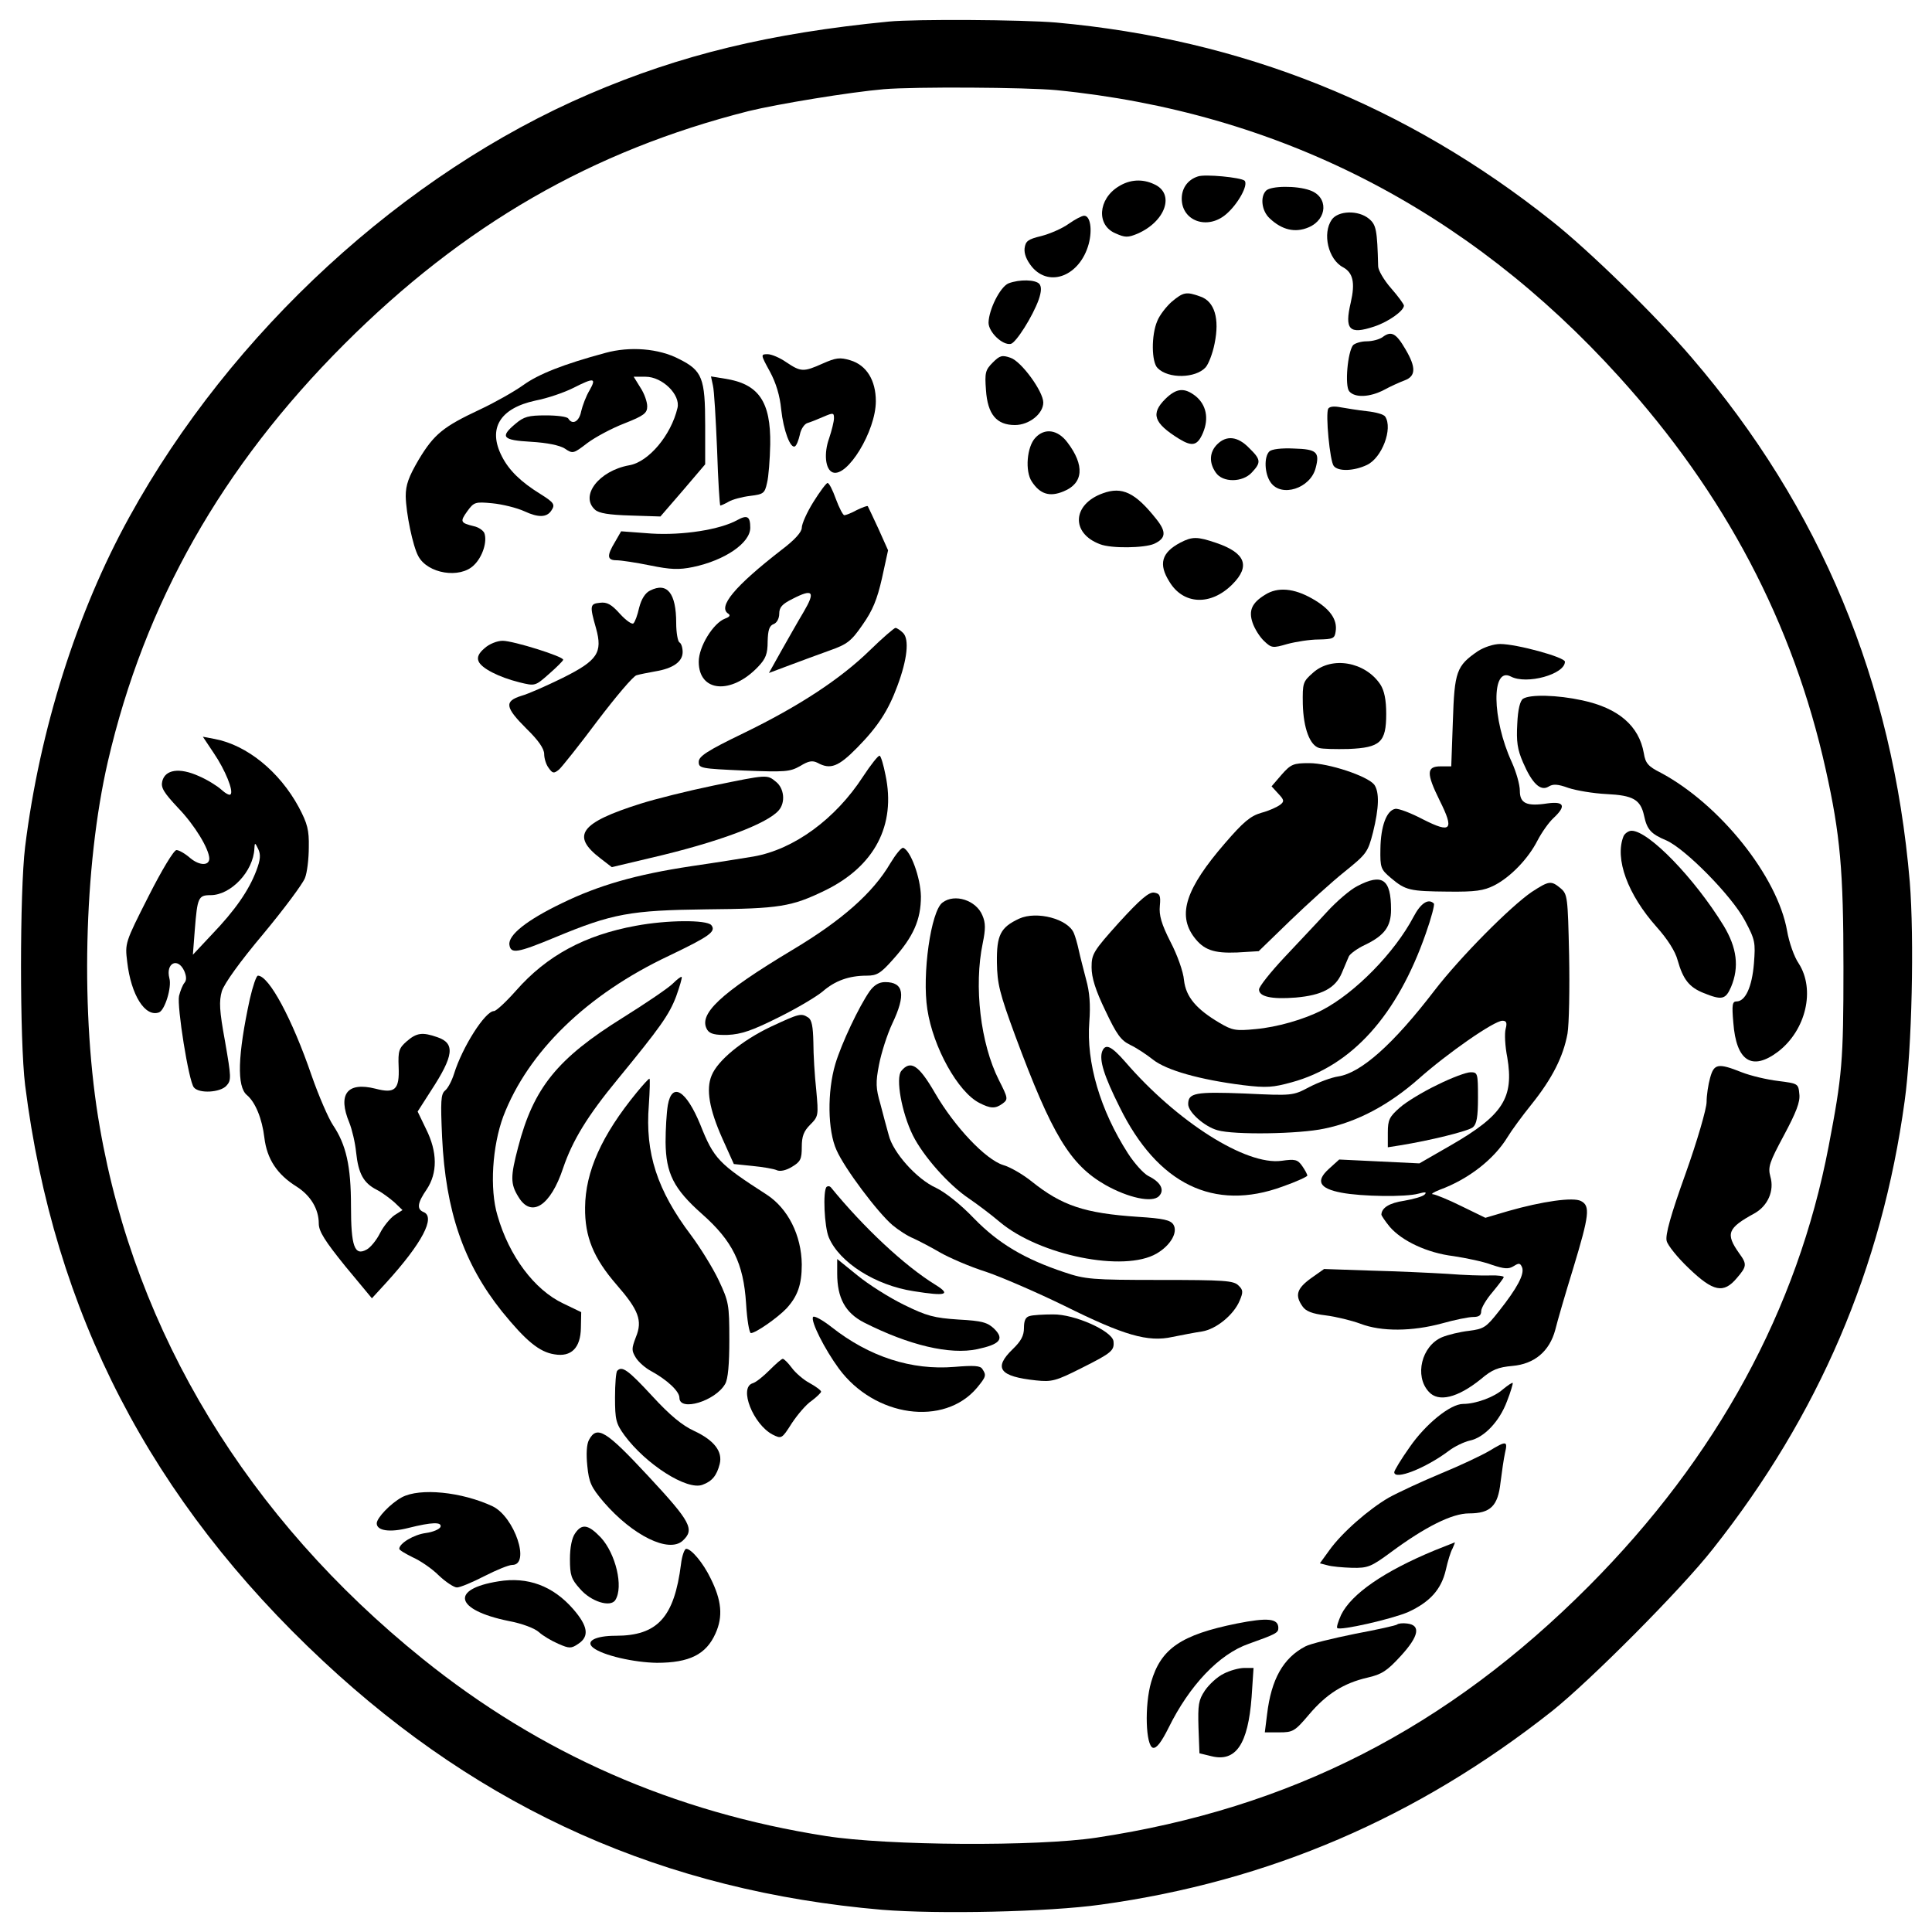 <?xml version="1.0" standalone="no"?>
<!DOCTYPE svg PUBLIC "-//W3C//DTD SVG 20010904//EN"
 "http://www.w3.org/TR/2001/REC-SVG-20010904/DTD/svg10.dtd">
<svg version="1.0" xmlns="http://www.w3.org/2000/svg"
 width="600pt" height="600pt" viewBox="0 0 600 600"
 preserveAspectRatio="xMidYMid meet">

<g transform="translate(0,600) scale(0.1,-0.1)"
fill="#000000" stroke="none">
<path d="M2760 5933 c-369 -36 -646 -103 -930 -225 -576 -247 -1112 -739
-1428 -1313 -163 -295 -279 -661 -324 -1025 -17 -139 -17 -602 0 -740 89 -707
391 -1290 926 -1789 496 -463 1061 -714 1735 -772 174 -14 516 -7 680 16 522
72 982 270 1401 601 118 94 401 378 499 503 329 415 525 873 596 1391 23 164
30 506 16 681 -53 623 -277 1162 -677 1628 -111 130 -319 333 -434 424 -452
360 -963 565 -1540 617 -106 9 -437 11 -520 3z m521 -213 c686 -68 1275 -368
1747 -890 329 -363 541 -765 642 -1220 45 -202 55 -313 55 -615 0 -293 -4
-335 -46 -555 -97 -507 -347 -966 -744 -1365 -440 -442 -927 -691 -1530 -782
-185 -28 -649 -25 -840 5 -473 74 -887 256 -1252 550 -544 438 -892 1011
-1003 1651 -61 347 -50 811 25 1136 114 492 354 916 734 1296 371 371 770 601
1256 724 90 22 315 59 420 68 95 8 442 6 536 -3z"/>
<path d="M3720 5452 c-31 -10 -50 -36 -50 -69 0 -69 79 -98 137 -49 37 31 71
92 58 105 -12 10 -123 21 -145 13z"/>
<path d="M3474 5421 c-64 -39 -70 -121 -9 -146 29 -13 38 -13 67 -1 88 38 118
125 52 154 -36 17 -75 15 -110 -7z"/>
<path d="M3932 5408 c-19 -19 -14 -63 11 -86 38 -36 79 -46 121 -28 59 25 62
95 4 115 -41 15 -121 14 -136 -1z"/>
<path d="M4136 5318 c-30 -43 -11 -124 35 -148 31 -17 38 -48 24 -109 -20 -85
-5 -101 73 -75 45 15 92 49 92 65 0 4 -18 29 -40 54 -22 25 -40 56 -40 68 -3
114 -6 129 -29 148 -33 27 -95 25 -115 -3z"/>
<path d="M3319 5305 c-19 -14 -58 -31 -85 -38 -42 -10 -49 -16 -52 -38 -2 -17
6 -37 23 -58 55 -65 149 -27 176 71 12 45 5 88 -14 88 -7 0 -28 -11 -48 -25z"/>
<path d="M3132 5120 c-26 -11 -61 -81 -62 -122 0 -29 43 -71 69 -66 16 3 68
85 87 138 8 24 9 39 2 48 -12 14 -62 15 -96 2z"/>
<path d="M3639 5063 c-17 -15 -38 -42 -45 -60 -19 -44 -18 -128 1 -146 33 -34
118 -32 149 2 9 10 22 43 28 74 16 77 0 131 -44 146 -44 16 -53 14 -89 -16z"/>
<path d="M4295 4954 c-10 -8 -33 -14 -51 -14 -17 0 -36 -6 -42 -12 -17 -22
-26 -126 -12 -143 17 -21 64 -19 108 4 20 11 49 24 65 30 34 13 35 40 2 96
-29 50 -44 58 -70 39z"/>
<path d="M1880 4904 c-130 -35 -208 -66 -255 -100 -28 -20 -88 -54 -135 -76
-113 -53 -142 -76 -190 -156 -31 -53 -40 -78 -40 -113 1 -53 22 -155 39 -186
29 -55 130 -71 173 -28 27 26 42 74 32 100 -4 8 -18 18 -33 21 -41 10 -43 14
-20 46 21 29 25 30 78 25 31 -3 76 -14 100 -25 43 -20 69 -19 83 2 13 19 9 25
-34 52 -60 37 -97 73 -119 116 -45 87 -7 150 104 174 37 7 89 25 117 39 65 33
73 32 51 -7 -11 -18 -22 -48 -26 -65 -6 -32 -27 -44 -40 -23 -3 6 -35 10 -70
10 -54 0 -68 -4 -94 -26 -49 -41 -41 -51 48 -56 51 -3 89 -11 105 -21 25 -17
27 -16 70 17 24 18 76 46 115 61 61 24 71 32 71 53 0 14 -9 40 -21 58 l-21 34
37 0 c52 0 109 -56 99 -97 -20 -85 -90 -168 -150 -178 -94 -17 -154 -95 -106
-138 12 -11 43 -16 110 -18 l93 -3 70 81 69 81 0 122 c0 146 -9 169 -81 205
-63 33 -153 40 -229 19z"/>
<path d="M2391 4846 c19 -35 31 -75 35 -117 7 -66 29 -124 43 -115 5 3 11 19
15 36 3 17 14 33 23 36 10 3 33 12 51 20 30 13 32 12 32 -5 0 -10 -7 -38 -15
-62 -17 -47 -12 -97 11 -106 45 -17 134 128 134 221 0 65 -29 112 -79 127 -33
10 -45 8 -86 -10 -60 -27 -68 -26 -113 4 -20 14 -46 25 -58 25 -22 0 -22 -1 7
-54z"/>
<path d="M3083 4874 c-23 -23 -25 -32 -21 -85 5 -76 33 -109 90 -109 44 0 88
35 88 70 0 34 -68 128 -102 139 -26 9 -33 7 -55 -15z"/>
<path d="M2214 4803 c4 -15 9 -106 13 -200 3 -95 8 -173 10 -173 2 0 14 5 26
12 12 7 42 15 67 18 41 5 45 8 52 40 5 19 9 73 10 120 2 133 -36 188 -141 204
l-43 7 6 -28z"/>
<path d="M3619 4761 c-46 -46 -36 -75 43 -124 41 -25 57 -21 74 19 19 45 10
87 -23 114 -35 27 -59 25 -94 -9z"/>
<path d="M4125 4731 c-9 -16 5 -163 17 -178 14 -18 63 -16 103 3 47 22 81 113
57 150 -4 7 -29 14 -57 17 -27 3 -64 9 -81 12 -20 4 -34 3 -39 -4z"/>
<path d="M3215 4640 c-26 -28 -32 -103 -11 -135 26 -40 56 -49 99 -31 62 25
66 81 12 152 -30 40 -71 46 -100 14z"/>
<path d="M3780 4620 c-24 -24 -26 -57 -4 -88 21 -31 83 -31 112 1 29 31 28 40
-9 76 -35 36 -70 40 -99 11z"/>
<path d="M3942 4598 c-17 -17 -15 -69 4 -96 33 -48 124 -19 140 45 13 49 3 58
-67 60 -40 2 -70 -2 -77 -9z"/>
<path d="M2526 4441 c-20 -32 -36 -68 -36 -80 0 -13 -21 -37 -62 -68 -147
-114 -200 -178 -166 -199 7 -5 4 -10 -10 -15 -37 -14 -82 -87 -82 -134 0 -95
101 -103 184 -16 24 25 30 40 30 79 1 35 5 49 19 54 10 4 17 18 17 32 0 20 9
30 41 46 64 33 72 23 35 -40 -18 -30 -49 -85 -70 -122 l-38 -68 64 24 c35 13
91 34 125 46 54 19 67 29 102 80 31 44 45 78 60 144 l19 87 -30 67 c-17 37
-32 68 -33 70 -2 2 -17 -4 -34 -12 -16 -9 -34 -16 -39 -16 -4 0 -16 23 -26 50
-10 28 -21 50 -26 50 -4 0 -24 -27 -44 -59z"/>
<path d="M3425 4468 c-95 -34 -100 -124 -9 -158 35 -14 138 -12 168 1 37 17
39 37 7 77 -65 82 -106 102 -166 80z"/>
<path d="M2290 4385 c-54 -30 -170 -48 -267 -42 l-94 7 -19 -33 c-26 -43 -25
-57 5 -57 13 0 60 -7 104 -16 64 -13 89 -14 133 -5 100 21 178 75 178 122 0
35 -9 41 -40 24z"/>
<path d="M3666 4315 c-59 -31 -69 -67 -34 -122 43 -71 128 -75 195 -8 57 57
41 98 -50 129 -59 20 -74 20 -111 1z"/>
<path d="M2019 4166 c-15 -7 -27 -26 -34 -53 -5 -23 -13 -45 -18 -49 -4 -4
-23 9 -42 30 -26 29 -40 37 -62 34 -31 -3 -32 -9 -12 -79 21 -76 5 -100 -103
-154 -49 -24 -107 -50 -129 -56 -54 -17 -50 -36 16 -102 37 -36 55 -62 55 -79
0 -13 6 -33 14 -43 12 -17 16 -18 32 -5 9 8 64 77 120 152 57 75 111 139 121
141 10 3 36 8 58 12 55 9 85 30 85 60 0 13 -4 27 -10 30 -5 3 -10 30 -10 60 0
93 -28 128 -81 101z"/>
<path d="M3929 4153 c-41 -25 -52 -49 -39 -87 6 -18 22 -44 36 -57 23 -22 27
-22 72 -9 26 7 70 14 97 14 45 1 50 3 53 25 6 37 -18 71 -73 102 -56 32 -107
37 -146 12z"/>
<path d="M2702 3981 c-91 -89 -220 -174 -393 -258 -114 -55 -139 -72 -139 -89
0 -20 6 -21 140 -27 129 -5 143 -4 175 14 26 16 38 18 54 10 40 -22 65 -12
123 47 65 66 97 116 125 192 31 83 37 144 18 164 -9 9 -20 16 -24 16 -4 0 -40
-31 -79 -69z"/>
<path d="M1505 3987 c-18 -15 -24 -28 -19 -40 8 -22 63 -50 127 -66 49 -12 49
-12 92 26 24 21 44 41 44 44 2 10 -155 59 -188 59 -17 0 -42 -10 -56 -23z"/>
<path d="M4590 3978 c-67 -46 -73 -63 -78 -218 l-5 -140 -33 0 c-44 0 -45 -21
-3 -106 46 -92 36 -103 -51 -59 -38 20 -77 35 -87 33 -27 -5 -45 -54 -46 -124
-1 -59 1 -64 33 -91 45 -38 58 -41 178 -42 84 -1 110 3 142 19 51 26 106 83
135 140 13 25 35 56 49 69 41 38 34 53 -18 46 -65 -10 -86 0 -86 39 0 19 -11
58 -25 89 -62 135 -64 298 -3 266 49 -26 168 7 168 46 0 14 -150 55 -201 55
-21 0 -50 -10 -69 -22z"/>
<path d="M4078 3911 c-32 -28 -33 -32 -32 -98 2 -75 22 -128 51 -136 10 -3 51
-4 91 -3 99 4 117 21 117 109 0 44 -6 72 -18 91 -47 71 -151 89 -209 37z"/>
<path d="M4730 3830 c-9 -6 -16 -32 -18 -78 -3 -54 0 -79 18 -120 28 -65 54
-90 79 -75 14 9 29 8 62 -4 24 -8 77 -17 118 -19 83 -4 106 -17 117 -68 9 -42
21 -56 69 -76 59 -26 203 -172 244 -249 32 -60 33 -68 28 -133 -6 -74 -27
-118 -54 -118 -13 0 -15 -10 -10 -66 9 -120 58 -151 139 -90 87 67 116 193 64
274 -14 20 -30 66 -36 101 -30 170 -209 393 -392 491 -40 20 -48 30 -53 61
-15 85 -79 140 -191 164 -78 17 -162 19 -184 5z"/>
<path d="M664 3661 c36 -53 62 -118 52 -128 -3 -4 -16 3 -29 15 -12 11 -44 31
-70 42 -60 27 -104 20 -113 -16 -5 -20 4 -35 50 -84 51 -53 95 -126 96 -156 0
-23 -30 -23 -59 1 -16 14 -35 25 -43 25 -8 0 -45 -61 -87 -144 -73 -144 -73
-145 -66 -203 12 -104 56 -173 99 -157 18 7 40 78 32 106 -12 47 26 66 46 23
7 -16 8 -29 1 -37 -6 -7 -13 -25 -17 -41 -7 -32 30 -265 46 -284 16 -20 82
-16 101 5 16 17 15 27 -4 137 -18 98 -19 125 -10 157 8 24 55 90 129 178 64
77 122 155 129 173 7 17 12 61 12 96 1 53 -4 73 -31 124 -60 111 -161 193
-261 212 l-37 7 34 -51z m132 -365 c-23 -61 -66 -123 -137 -197 l-60 -64 6 78
c8 100 11 107 49 107 63 0 133 74 136 145 1 19 2 19 12 -2 8 -17 7 -33 -6 -67z"/>
<path d="M2680 3588 c-85 -131 -214 -226 -340 -248 -30 -5 -117 -19 -193 -30
-172 -26 -287 -59 -402 -115 -110 -53 -167 -99 -163 -129 4 -29 24 -26 142 23
178 74 233 84 471 87 226 2 263 8 368 59 153 75 220 202 187 358 -6 31 -14 58
-18 60 -4 2 -27 -27 -52 -65z"/>
<path d="M3980 3594 l-31 -36 21 -23 c18 -19 19 -24 6 -34 -9 -7 -35 -19 -58
-25 -35 -10 -57 -29 -114 -95 -121 -140 -148 -221 -96 -291 30 -40 61 -51 134
-48 l67 4 98 95 c54 52 130 121 169 152 68 55 72 60 88 122 19 77 20 125 4
148 -21 27 -142 67 -202 67 -49 0 -57 -3 -86 -36z"/>
<path d="M2214 3560 c-77 -16 -178 -41 -225 -56 -187 -59 -217 -99 -124 -170
l35 -27 118 28 c212 49 366 107 401 149 21 25 16 68 -9 88 -28 23 -26 23 -196
-12z"/>
<path d="M5042 3403 c-28 -70 13 -181 103 -282 34 -38 58 -76 65 -103 17 -60
36 -84 81 -102 57 -23 68 -20 85 19 26 62 18 122 -23 190 -90 147 -233 295
-286 295 -9 0 -21 -8 -25 -17z"/>
<path d="M2765 3319 c-54 -92 -150 -177 -304 -269 -225 -135 -295 -201 -264
-249 8 -12 25 -16 63 -15 42 2 75 13 157 54 57 28 119 65 138 81 38 33 81 49
137 49 31 0 43 7 81 50 64 71 87 124 87 196 -1 58 -32 143 -55 151 -6 1 -23
-20 -40 -48z"/>
<path d="M4215 3248 c-22 -11 -65 -48 -95 -81 -30 -33 -90 -96 -132 -141 -43
-46 -78 -90 -78 -99 0 -22 38 -31 114 -25 81 7 123 29 143 76 8 20 19 44 22
52 4 8 27 25 51 36 60 29 80 57 80 109 0 95 -27 114 -105 73z"/>
<path d="M4757 3230 c-66 -45 -222 -202 -302 -306 -128 -167 -228 -256 -299
-267 -21 -3 -61 -18 -90 -33 -51 -27 -52 -27 -200 -20 -154 6 -176 2 -176 -33
0 -25 51 -70 91 -81 51 -15 254 -12 332 5 103 21 201 74 292 154 90 80 235
181 261 181 12 0 15 -6 10 -25 -4 -14 -2 -54 5 -89 21 -125 -13 -179 -174
-272 l-99 -57 -124 6 -125 6 -32 -29 c-42 -38 -30 -61 39 -74 62 -12 200 -14
239 -3 22 6 27 5 19 -3 -6 -6 -34 -14 -63 -19 -47 -7 -70 -22 -71 -43 0 -3 12
-21 26 -38 38 -44 116 -81 198 -91 39 -6 93 -17 119 -27 39 -13 52 -14 68 -4
16 10 20 10 26 -4 8 -21 -15 -64 -72 -136 -40 -51 -47 -55 -93 -61 -27 -3 -65
-12 -84 -20 -63 -27 -86 -120 -41 -169 30 -34 90 -19 162 39 35 30 54 37 98
41 68 6 115 45 133 112 6 25 31 111 56 192 50 165 53 193 24 208 -24 13 -121
-1 -226 -31 l-71 -21 -74 36 c-40 20 -80 36 -88 37 -9 0 0 6 20 14 90 33 169
95 211 164 12 20 45 65 74 101 65 81 99 149 112 220 5 30 7 140 5 244 -4 180
-5 189 -26 207 -30 25 -36 24 -90 -11z"/>
<path d="M3476 3136 c-81 -90 -86 -99 -86 -140 0 -32 12 -71 43 -135 35 -74
48 -92 77 -106 19 -9 51 -30 71 -46 42 -33 145 -62 279 -79 74 -9 94 -7 152 9
186 51 327 207 416 462 17 48 28 90 25 93 -17 17 -41 1 -63 -41 -59 -112 -182
-237 -284 -290 -56 -29 -140 -53 -207 -59 -61 -6 -72 -4 -111 19 -73 43 -105
81 -111 133 -2 26 -21 79 -42 119 -28 55 -36 83 -33 112 3 32 0 38 -18 41 -16
2 -43 -21 -108 -92z"/>
<path d="M2927 3197 c-36 -26 -64 -224 -47 -332 18 -118 95 -256 161 -290 35
-18 50 -19 73 -2 17 13 17 16 -12 73 -57 113 -78 291 -50 425 9 44 9 63 -1 86
-19 47 -86 69 -124 40z"/>
<path d="M3165 3147 c-58 -27 -70 -51 -69 -136 1 -66 8 -95 57 -228 114 -307
170 -400 280 -463 71 -40 145 -56 166 -35 19 19 6 44 -33 63 -15 8 -43 39 -63
70 -86 134 -130 282 -120 409 4 52 1 92 -10 131 -8 31 -19 73 -23 92 -4 19
-11 43 -15 52 -18 44 -115 70 -170 45z"/>
<path d="M1975 3125 c-159 -29 -277 -93 -372 -201 -31 -35 -62 -64 -69 -64
-27 0 -98 -111 -124 -195 -7 -22 -19 -45 -28 -52 -13 -11 -14 -33 -9 -145 11
-230 67 -392 186 -541 74 -91 116 -126 163 -133 52 -9 81 20 82 82 l1 49 -56
27 c-89 42 -168 147 -204 273 -25 83 -16 216 18 308 77 201 260 379 515 499
125 60 147 75 131 95 -15 17 -138 16 -234 -2z"/>
<path d="M776 2898 c-38 -175 -41 -273 -9 -299 26 -22 47 -73 54 -132 8 -66
39 -114 100 -152 44 -28 69 -70 69 -115 0 -24 19 -54 82 -132 l83 -100 44 48
c112 123 155 205 116 220 -21 9 -19 28 10 70 34 51 34 116 -2 188 l-26 54 41
64 c72 110 76 148 20 167 -46 16 -64 14 -95 -13 -24 -21 -27 -30 -25 -79 3
-71 -11 -84 -72 -68 -88 22 -118 -17 -81 -106 8 -20 18 -61 21 -92 7 -66 23
-95 64 -116 16 -8 40 -26 55 -39 l25 -24 -25 -16 c-13 -9 -34 -34 -45 -56 -11
-22 -30 -45 -42 -51 -37 -20 -48 10 -48 136 0 124 -15 190 -56 251 -14 21 -44
90 -66 153 -61 178 -133 311 -167 311 -5 0 -16 -33 -25 -72z"/>
<path d="M2089 2945 c-13 -13 -82 -60 -154 -105 -204 -127 -278 -218 -326
-403 -24 -91 -24 -114 1 -154 40 -67 100 -28 139 90 29 85 75 161 169 275 132
161 160 200 182 258 11 31 19 58 17 60 -2 2 -14 -7 -28 -21z"/>
<path d="M2701 2922 c-33 -47 -88 -163 -107 -227 -25 -85 -24 -206 4 -267 25
-57 128 -194 174 -233 18 -15 47 -34 65 -41 17 -8 54 -27 83 -44 28 -16 92
-44 143 -60 50 -17 160 -65 242 -105 185 -92 260 -114 336 -97 30 6 71 14 92
17 44 7 99 52 117 96 11 26 11 33 -4 47 -15 15 -44 17 -244 17 -211 0 -232 2
-297 24 -123 41 -204 89 -280 167 -41 43 -89 81 -118 95 -60 27 -134 110 -147
164 -6 22 -18 65 -26 97 -14 48 -15 66 -4 122 7 36 25 93 41 127 43 90 36 129
-22 129 -19 0 -34 -9 -48 -28z"/>
<path d="M2393 2811 c-88 -42 -164 -104 -183 -151 -18 -43 -7 -105 33 -195
l36 -80 58 -6 c32 -3 66 -9 75 -13 10 -5 29 -1 47 10 27 16 31 24 31 62 0 33
6 49 26 69 26 26 26 29 19 107 -5 45 -9 112 -9 149 -1 49 -5 70 -16 77 -22 14
-27 13 -117 -29z"/>
<path d="M3423 2735 c-10 -27 6 -77 54 -173 118 -240 293 -325 506 -247 43 15
77 31 77 34 0 4 -7 17 -16 30 -14 20 -22 22 -64 16 -110 -15 -325 121 -486
308 -43 49 -61 57 -71 32z"/>
<path d="M2799 2674 c-18 -22 1 -129 36 -200 32 -64 110 -153 174 -196 25 -17
69 -50 96 -73 124 -104 386 -157 487 -98 43 25 67 66 52 90 -9 14 -31 19 -110
24 -166 11 -236 35 -329 109 -27 22 -68 46 -90 52 -54 17 -150 118 -211 223
-51 88 -76 104 -105 69z"/>
<path d="M5311 2653 c-6 -21 -11 -55 -11 -75 0 -21 -29 -121 -65 -222 -46
-128 -64 -192 -59 -210 3 -13 34 -52 69 -85 76 -73 108 -79 149 -30 31 36 32
43 7 77 -43 61 -36 78 48 124 41 23 62 70 49 114 -8 30 -3 44 42 128 38 71 51
104 48 128 -3 33 -4 33 -66 41 -34 4 -85 16 -113 27 -73 29 -86 27 -98 -17z"/>
<path d="M4464 2631 c-44 -21 -97 -53 -117 -71 -32 -28 -37 -38 -37 -77 l0
-46 38 6 c93 15 211 44 226 56 12 10 16 32 16 92 0 76 -1 79 -23 79 -13 0 -59
-17 -103 -39z"/>
<path d="M1978 2608 c-110 -134 -160 -247 -161 -358 -1 -91 26 -157 98 -240
68 -78 81 -111 60 -162 -14 -37 -14 -42 0 -65 9 -14 30 -32 47 -41 51 -28 88
-63 88 -83 0 -44 112 -10 142 43 9 15 13 61 13 138 0 109 -2 118 -33 184 -18
38 -57 101 -86 140 -105 139 -143 255 -131 404 3 45 4 82 2 82 -3 0 -20 -19
-39 -42z"/>
<path d="M2074 2568 c-4 -24 -7 -75 -7 -115 1 -97 25 -145 113 -223 95 -84
129 -153 137 -278 3 -51 10 -92 15 -92 15 0 82 47 110 76 35 38 48 74 48 137
-1 91 -43 174 -109 217 -149 96 -164 111 -206 217 -44 107 -88 134 -101 61z"/>
<path d="M2567 2314 c-12 -13 -7 -124 7 -157 33 -78 145 -149 264 -167 100
-16 117 -11 67 20 -96 59 -223 178 -325 303 -4 4 -9 4 -13 1z"/>
<path d="M2600 2045 c0 -76 25 -122 83 -152 140 -71 267 -101 352 -83 70 15
85 31 53 63 -21 20 -37 25 -111 29 -76 5 -99 11 -170 46 -45 22 -110 63 -144
91 l-63 51 0 -45z"/>
<path d="M4071 2030 c-44 -32 -50 -53 -26 -87 10 -15 30 -23 72 -28 32 -4 81
-16 108 -26 65 -25 161 -24 253 1 39 11 83 20 97 20 18 0 25 5 25 18 0 10 16
37 35 59 19 23 35 44 35 47 0 3 -19 6 -42 5 -24 -1 -83 1 -133 5 -49 3 -156 8
-236 10 l-147 5 -41 -29z"/>
<path d="M2525 1910 c-8 -13 36 -100 80 -160 111 -151 327 -181 429 -60 28 34
30 39 17 58 -6 11 -26 12 -87 7 -133 -11 -264 31 -382 124 -28 22 -54 36 -57
31z"/>
<path d="M3198 1913 c-13 -3 -18 -14 -18 -37 0 -24 -9 -41 -35 -66 -61 -59
-41 -85 73 -97 48 -5 61 -2 140 38 96 48 103 55 100 84 -5 32 -121 84 -188 83
-30 0 -63 -2 -72 -5z"/>
<path d="M2390 1745 c-19 -19 -42 -38 -53 -41 -43 -14 2 -127 62 -159 28 -14
29 -14 60 35 18 27 45 59 62 70 16 12 29 25 29 28 0 4 -16 16 -36 27 -19 10
-44 32 -55 47 -11 15 -24 28 -28 28 -4 0 -22 -16 -41 -35z"/>
<path d="M1917 1743 c-4 -3 -7 -41 -7 -83 0 -69 3 -81 29 -117 66 -90 195
-173 243 -154 30 11 44 29 53 64 10 39 -17 74 -79 103 -37 17 -75 48 -131 109
-74 80 -93 94 -108 78z"/>
<path d="M4667 1685 c-27 -24 -84 -45 -123 -45 -40 0 -117 -63 -166 -134 -27
-38 -48 -73 -48 -78 0 -26 97 12 169 66 18 14 48 28 65 32 45 9 93 60 116 122
12 30 19 56 18 57 -2 2 -15 -7 -31 -20z"/>
<path d="M1829 1528 c-7 -13 -9 -43 -5 -81 5 -51 12 -66 51 -112 90 -104 202
-159 245 -120 38 35 26 58 -106 200 -132 142 -160 160 -185 113z"/>
<path d="M4625 1494 c-22 -13 -89 -45 -150 -70 -60 -25 -133 -59 -162 -75 -62
-36 -146 -109 -185 -164 l-29 -40 23 -6 c13 -4 47 -7 77 -8 49 -1 59 3 120 48
108 80 191 121 243 121 67 0 90 23 98 96 4 32 10 74 14 92 9 38 4 38 -49 6z"/>
<path d="M1248 1350 c-35 -19 -78 -64 -78 -81 0 -23 41 -29 99 -14 72 18 104
19 99 3 -3 -7 -23 -16 -46 -19 -37 -5 -82 -32 -82 -49 0 -4 19 -15 41 -26 23
-10 60 -35 81 -56 22 -21 48 -38 57 -38 10 0 48 16 85 35 37 19 76 35 87 35
57 0 7 149 -61 182 -96 45 -226 58 -282 28z"/>
<path d="M1786 1238 c-10 -14 -16 -44 -16 -80 0 -50 4 -62 31 -92 34 -40 95
-59 110 -35 26 41 1 144 -45 194 -39 41 -59 44 -80 13z"/>
<path d="M4455 1185 c-157 -65 -258 -135 -290 -200 -9 -20 -15 -39 -12 -41 8
-9 171 28 221 50 67 31 102 70 116 130 6 27 15 57 21 67 5 11 8 19 7 19 -2 -1
-30 -12 -63 -25z"/>
<path d="M2115 1143 c-21 -166 -73 -223 -203 -223 -63 0 -95 -17 -70 -37 30
-24 127 -46 198 -47 101 0 153 26 182 91 24 53 19 103 -15 171 -23 48 -60 92
-76 92 -5 0 -13 -21 -16 -47z"/>
<path d="M1548 1089 c-151 -24 -135 -89 31 -123 43 -8 82 -23 95 -35 12 -11
39 -27 60 -36 34 -15 40 -15 62 0 35 23 30 55 -16 108 -63 72 -141 101 -232
86z"/>
<path d="M3841 958 c-173 -35 -236 -78 -266 -182 -21 -72 -17 -199 6 -204 11
-2 26 18 48 62 65 132 157 229 249 261 84 30 92 34 92 49 0 30 -33 33 -129 14z"/>
<path d="M4339 955 c-3 -3 -62 -16 -131 -29 -69 -14 -139 -31 -154 -39 -69
-36 -106 -102 -119 -211 l-7 -56 45 0 c42 0 48 3 92 55 54 64 108 98 182 115
44 10 61 21 103 67 57 62 63 96 20 101 -14 2 -28 0 -31 -3z"/>
<path d="M3800 802 c-19 -9 -45 -33 -58 -52 -20 -30 -22 -44 -20 -115 l3 -80
37 -9 c76 -19 114 37 125 184 l6 90 -29 0 c-16 0 -45 -8 -64 -18z"/>
</g>
</svg>

